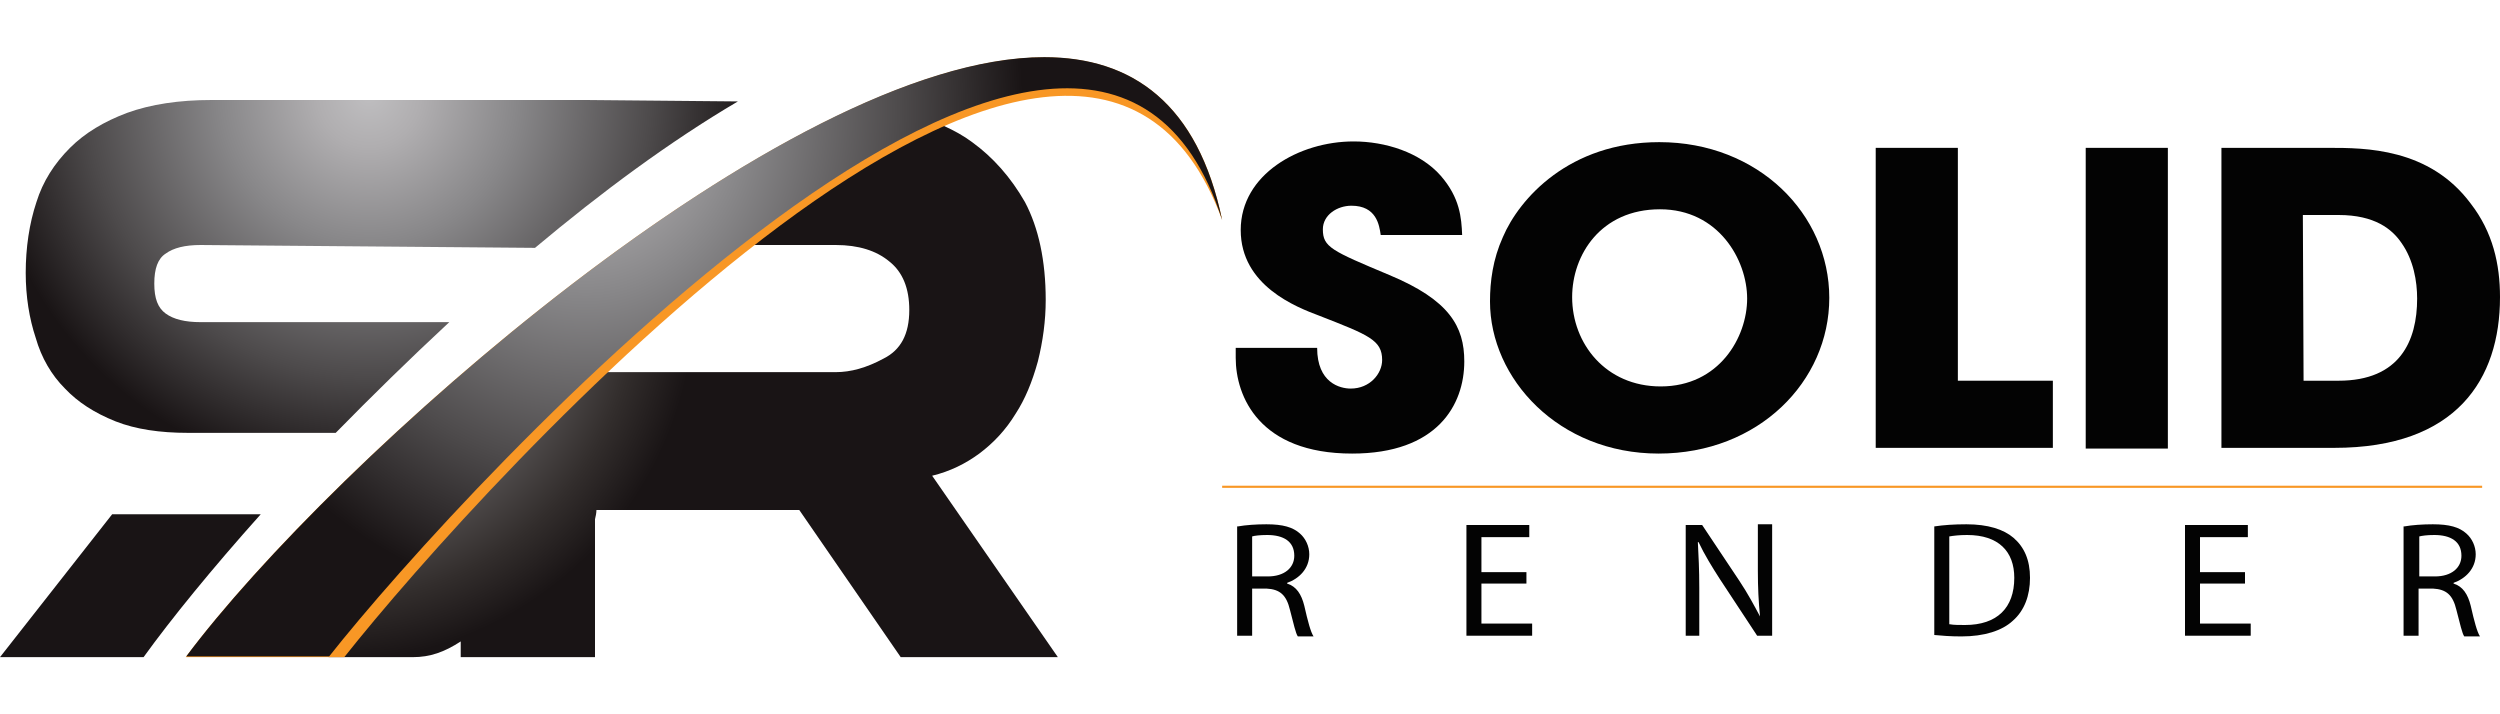 <svg xmlns="http://www.w3.org/2000/svg" xmlns:xlink="http://www.w3.org/1999/xlink" id="Layer_1" x="0px" y="0px" viewBox="0 0 350 100" style="enable-background:new 0 0 350 100;" xml:space="preserve"><style type="text/css">	.st0{fill:url(#SVGID_1_);}	.st1{fill:url(#SVGID_00000170272970865100395550000013351192611587020965_);}	.st2{fill:url(#SVGID_00000088839225127736677980000010362842660993304466_);}	.st3{fill:none;}	.st4{fill:#F89725;}	.st5{clip-path:url(#SVGID_00000095330182686071248680000000905838016621730987_);}	.st6{fill:url(#SVGID_00000108309795984956909030000008876347918658096307_);}	.st7{fill:#030303;}</style><g>			<radialGradient id="SVGID_1_" cx="55.678" cy="709.649" r="22.078" gradientTransform="matrix(1 0 0 1 0 -617.575)" gradientUnits="userSpaceOnUse">		<stop offset="0" style="stop-color:#BFBEC0"></stop>		<stop offset="6.000000e-02" style="stop-color:#B0AEB0"></stop>		<stop offset="0.16" style="stop-color:#888789"></stop>		<stop offset="0.31" style="stop-color:#4D4A4B"></stop>		<stop offset="0.43" style="stop-color:#191415"></stop>		<stop offset="1" style="stop-color:#191415"></stop>	</radialGradient>	<path class="st0" d="M15.7,72h20.8C29.7,79.6,24,86.6,20.1,92H0L15.7,72z"></path>			<radialGradient id="SVGID_00000095323840647352355660000008022244684562885268_" cx="51.682" cy="630.834" r="103.989" gradientTransform="matrix(1 0 0 1 0 -617.575)" gradientUnits="userSpaceOnUse">		<stop offset="0" style="stop-color:#BFBEC0"></stop>		<stop offset="7.000000e-02" style="stop-color:#B0AEB0"></stop>		<stop offset="0.2" style="stop-color:#888789"></stop>		<stop offset="0.38" style="stop-color:#4D4A4B"></stop>		<stop offset="0.52" style="stop-color:#191415"></stop>		<stop offset="1" style="stop-color:#191415"></stop>	</radialGradient>	<path style="fill:url(#SVGID_00000095323840647352355660000008022244684562885268_);" d="M5,47.3c-0.9-2.7-1.4-5.8-1.4-9.1  c0-3.5,0.5-6.9,1.5-9.9c0.9-2.9,2.5-5.4,4.7-7.6c2.1-2.1,4.8-3.7,8-4.9c3.3-1.2,7.3-1.8,11.8-1.8h52.5l21.2,0.2  c-9.5,5.6-19.1,12.7-28.4,20.5l-46.8-0.4c-2.2,0-3.8,0.4-4.9,1.2c-1.1,0.7-1.6,2.1-1.6,4.2c0,2.1,0.5,3.4,1.6,4.2  c1.1,0.8,2.7,1.2,4.9,1.2H61c0.6,0,1.3,0,1.9,0C57.3,50.3,52,55.5,47,60.6H26.3c-3.9,0-7.3-0.5-10.1-1.6c-3-1.2-5.3-2.7-7.1-4.6  C7.2,52.5,5.8,50.1,5,47.3L5,47.3z"></path>			<radialGradient id="SVGID_00000072249080329404636110000012709082663392688778_" cx="46.421" cy="659.291" r="118.403" gradientTransform="matrix(1 0 0 1 0 -617.575)" gradientUnits="userSpaceOnUse">		<stop offset="0" style="stop-color:#BFBEC0"></stop>		<stop offset="5.000000e-02" style="stop-color:#AFB0B2"></stop>		<stop offset="0.15" style="stop-color:#8A8889"></stop>		<stop offset="0.28" style="stop-color:#524E4E"></stop>		<stop offset="0.36" style="stop-color:#322D2C"></stop>		<stop offset="0.43" style="stop-color:#191415"></stop>	</radialGradient>	<path style="fill:url(#SVGID_00000072249080329404636110000012709082663392688778_);" d="M148.1,92h-22l-14.2-20.6H83.5  c0,0.4-0.1,0.9-0.2,1.3V92H64.5v-2.2c-2.3,1.5-4.3,2.2-6.7,2.2H46c6.4-8.1,20.6-24.2,37.3-39.9H117c2.1,0,4.3-0.6,6.7-1.9  c2.4-1.2,3.6-3.4,3.6-6.8c0-3-0.9-5.3-2.8-6.8c-1.8-1.5-4.3-2.3-7.5-2.3h-13c9.2-7.1,18.4-13.2,27.1-17.2c0.4,0.2,0.8,0.4,1.2,0.6  c1.3,0.6,2.6,1.3,3.8,2.2c2.9,2.1,5.4,4.9,7.4,8.4c1.9,3.6,2.9,8.2,2.9,13.7c0,2.9-0.4,5.8-1.1,8.6c-0.8,2.9-1.8,5.3-3.1,7.3  c-1.4,2.3-3.1,4.1-5.1,5.6c-1.9,1.4-4.1,2.5-6.6,3.1L148.1,92L148.1,92z"></path>	<g>		<path class="st3" d="M36.5,72C29.7,79.6,24,86.6,20.1,92H0l15.7-20H36.5z"></path>		<path class="st3" d="M21.7,39.7c0,2,0.5,3.4,1.6,4.2c1.1,0.8,2.7,1.2,4.9,1.2H61c0.6,0,1.3,0,1.9,0C57.3,50.3,52,55.5,47,60.6   H26.3c-3.9,0-7.3-0.5-10.1-1.6c-3-1.2-5.3-2.7-7.1-4.6c-1.9-1.9-3.3-4.3-4.1-7.1c-0.9-2.7-1.4-5.8-1.4-9.1c0-3.5,0.5-6.9,1.5-9.9   c0.9-2.9,2.5-5.4,4.7-7.6c2.1-2.1,4.8-3.7,8-4.9c3.3-1.2,7.3-1.8,11.8-1.8h52.5l21.2,0.2c-9.5,5.6-19.1,12.7-28.4,20.5l-46.8-0.4   c-2.2,0-3.8,0.4-4.9,1.2C22.2,36.2,21.7,37.6,21.7,39.7L21.7,39.7z"></path>		<path class="st3" d="M148.1,92h-22l-14.2-20.6H83.5c0,0.4-0.1,0.9-0.2,1.3V92H64.5v-2.2c-2.3,1.5-4.3,2.2-6.7,2.2H46   c6.4-8.1,20.6-24.2,37.3-39.9H117c2.1,0,4.3-0.6,6.7-1.9c2.4-1.2,3.6-3.4,3.6-6.8c0-3-0.9-5.3-2.8-6.8c-1.8-1.5-4.3-2.3-7.5-2.3   h-13c9.2-7.1,18.4-13.2,27.1-17.2c0.4,0.2,0.8,0.4,1.2,0.6c1.3,0.6,2.6,1.3,3.8,2.2c2.9,2.1,5.4,4.9,7.4,8.4   c1.9,3.6,2.9,8.2,2.9,13.7c0,2.9-0.4,5.8-1.1,8.6c-0.8,2.9-1.8,5.3-3.1,7.3c-1.4,2.3-3.1,4.1-5.1,5.6c-1.9,1.4-4.1,2.5-6.6,3.1   L148.1,92L148.1,92z"></path>	</g>	<path class="st4" d="M26,92C53.1,55.6,157.7-33.7,171.1,30.8C150.8-24.6,67.2,68,48.2,92H26z"></path>	<g>		<g>			<defs>				<path id="SVGID_00000170262912595002376530000005465158722045103801_" d="M26,92h20C64.9,68,152.5-27.2,171.1,30.8     C167.7,14.5,158.5,8,146.2,8C109.8,8,46.3,64.8,26,92"></path>			</defs>			<clipPath id="SVGID_00000139277731443843273780000011590925101873896360_">				<use xlink:href="#SVGID_00000170262912595002376530000005465158722045103801_" style="overflow:visible;"></use>			</clipPath>			<g style="clip-path:url(#SVGID_00000139277731443843273780000011590925101873896360_);">									<radialGradient id="SVGID_00000000192559403601367090000007674317325406990990_" cx="-1097.123" cy="950.003" r="0.264" gradientTransform="matrix(530.95 0 0 -628.46 582602.188 597049.625)" gradientUnits="userSpaceOnUse">					<stop offset="0" style="stop-color:#BFBEC0"></stop>					<stop offset="6.000000e-02" style="stop-color:#B0AEB0"></stop>					<stop offset="0.16" style="stop-color:#888789"></stop>					<stop offset="0.31" style="stop-color:#4D4A4B"></stop>					<stop offset="0.43" style="stop-color:#191415"></stop>					<stop offset="1" style="stop-color:#191415"></stop>				</radialGradient>									<rect x="26" y="-27.2" style="fill:url(#SVGID_00000000192559403601367090000007674317325406990990_);" width="145.1" height="119.1"></rect>			</g>		</g>	</g>	<g>		<g>			<path class="st7" d="M193.3,32.9c-0.2-1.4-0.6-4.1-4.1-4.1c-2,0-4,1.3-4,3.3c0,2.5,1.2,3,9.3,6.4c8.4,3.5,10.5,7.2,10.5,12.1    c0,6.1-3.8,12.9-15.7,12.9c-13,0-16.3-8-16.3-13.4v-1.4h11.4c0,4.9,3.2,5.7,4.7,5.7c2.7,0,4.4-2.1,4.4-4c0-2.8-1.9-3.5-8.8-6.2    c-3.2-1.2-11-4.2-11-12s8.2-12.4,15.8-12.4c4.4,0,9.3,1.5,12.2,4.8c2.7,3.1,2.9,5.9,3,8.3H193.3L193.3,32.9z"></path>			<path class="st7" d="M232.3,19.9c13.9,0,23.8,10.1,23.8,21.8s-9.9,21.8-23.9,21.8S208.6,53,208.6,42.2c0-2.8,0.4-5.9,1.8-9    C212.7,27.8,219.7,19.9,232.3,19.9L232.3,19.9z M232.5,54.1c8.2,0,12.1-6.9,12.1-12.3s-4-12.5-12.2-12.5    c-8.3,0-12.3,6.4-12.3,12.3C220.1,48.1,224.8,54.1,232.5,54.1L232.5,54.1z"></path>			<path class="st7" d="M262.6,20.7h11.5v32.6h13.3v9.4h-24.8V20.7L262.6,20.7z"></path>			<path class="st7" d="M292,20.7h11.5v42.1H292V20.7L292,20.7z"></path>			<path class="st7" d="M311,20.7H326c5.1,0,14.1,0,19.9,7.8c3.1,4,4.1,8.5,4.1,13.1c0,11.5-6.1,21.1-23.2,21.1H311V20.7L311,20.7z     M322.5,53.3h4.9c8.6,0,11-5.6,11-11.5c0-2.4-0.5-5.4-2.2-7.8c-1.3-1.9-3.7-3.9-8.8-3.9h-5L322.5,53.3L322.5,53.3z"></path>		</g>		<g>			<path class="st7" d="M173.3,73.7c1.1-0.2,2.6-0.3,4-0.3c2.3,0,3.7,0.4,4.7,1.3c0.8,0.7,1.3,1.8,1.3,2.9c0,2-1.4,3.4-3.1,4v0.1    c1.3,0.4,2,1.5,2.4,3.1c0.5,2.2,0.9,3.7,1.3,4.3h-2.2c-0.3-0.4-0.6-1.8-1.1-3.7c-0.5-2.1-1.4-2.9-3.3-3h-2V89h-2.1V73.7    L173.3,73.7z M175.4,80.7h2.1c2.3,0,3.7-1.2,3.7-2.9c0-2-1.5-2.9-3.8-2.9c-1,0-1.8,0.1-2.1,0.2V80.7L175.4,80.7z"></path>			<path class="st7" d="M213.7,81.7h-6.3v5.6h7.1V89h-9.2V73.5h8.8v1.7h-6.7v4.9h6.3V81.7L213.7,81.7z"></path>			<path class="st7" d="M236,89V73.5h2.3l5.2,7.8c1.2,1.8,2.1,3.5,2.9,5l0,0c-0.2-2.1-0.3-4-0.3-6.4v-6.5h2V89h-2.1l-5.2-7.9    c-1.1-1.7-2.2-3.5-3-5.2l-0.1,0c0.1,2,0.2,3.8,0.2,6.4V89L236,89L236,89z"></path>			<path class="st7" d="M270.8,73.7c1.3-0.2,2.8-0.3,4.5-0.3c3,0,5.2,0.7,6.6,1.9c1.5,1.3,2.3,3.1,2.3,5.6s-0.8,4.6-2.4,6    c-1.5,1.4-4,2.2-7.2,2.2c-1.5,0-2.8-0.1-3.8-0.2L270.8,73.7L270.8,73.7z M273,87.4c0.5,0.1,1.3,0.1,2.1,0.1    c4.5,0,6.9-2.4,6.9-6.6c0-3.7-2.2-6-6.6-6c-1.1,0-1.9,0.1-2.5,0.2V87.4L273,87.4z"></path>			<path class="st7" d="M314.3,81.7H308v5.6h7.1V89h-9.2V73.5h8.8v1.7H308v4.9h6.3V81.7L314.3,81.7z"></path>			<path class="st7" d="M336.6,73.7c1.1-0.2,2.6-0.3,4-0.3c2.3,0,3.7,0.4,4.7,1.3c0.8,0.7,1.3,1.8,1.3,2.9c0,2-1.4,3.4-3.1,4v0.1    c1.3,0.4,2,1.5,2.4,3.1c0.5,2.2,0.9,3.7,1.3,4.3h-2.2c-0.3-0.4-0.6-1.8-1.1-3.7c-0.5-2.1-1.4-2.9-3.3-3h-2V89h-2.1V73.7    L336.6,73.7z M338.8,80.7h2.1c2.3,0,3.7-1.2,3.7-2.9c0-2-1.5-2.9-3.8-2.9c-1,0-1.7,0.1-2.1,0.2V80.7L338.8,80.7z"></path>		</g>		<polygon class="st4" points="171.1,68 347.5,68 347.5,68.3 171.1,68.3   "></polygon>	</g></g><g></g><g></g><g></g><g></g><g></g><g></g></svg>